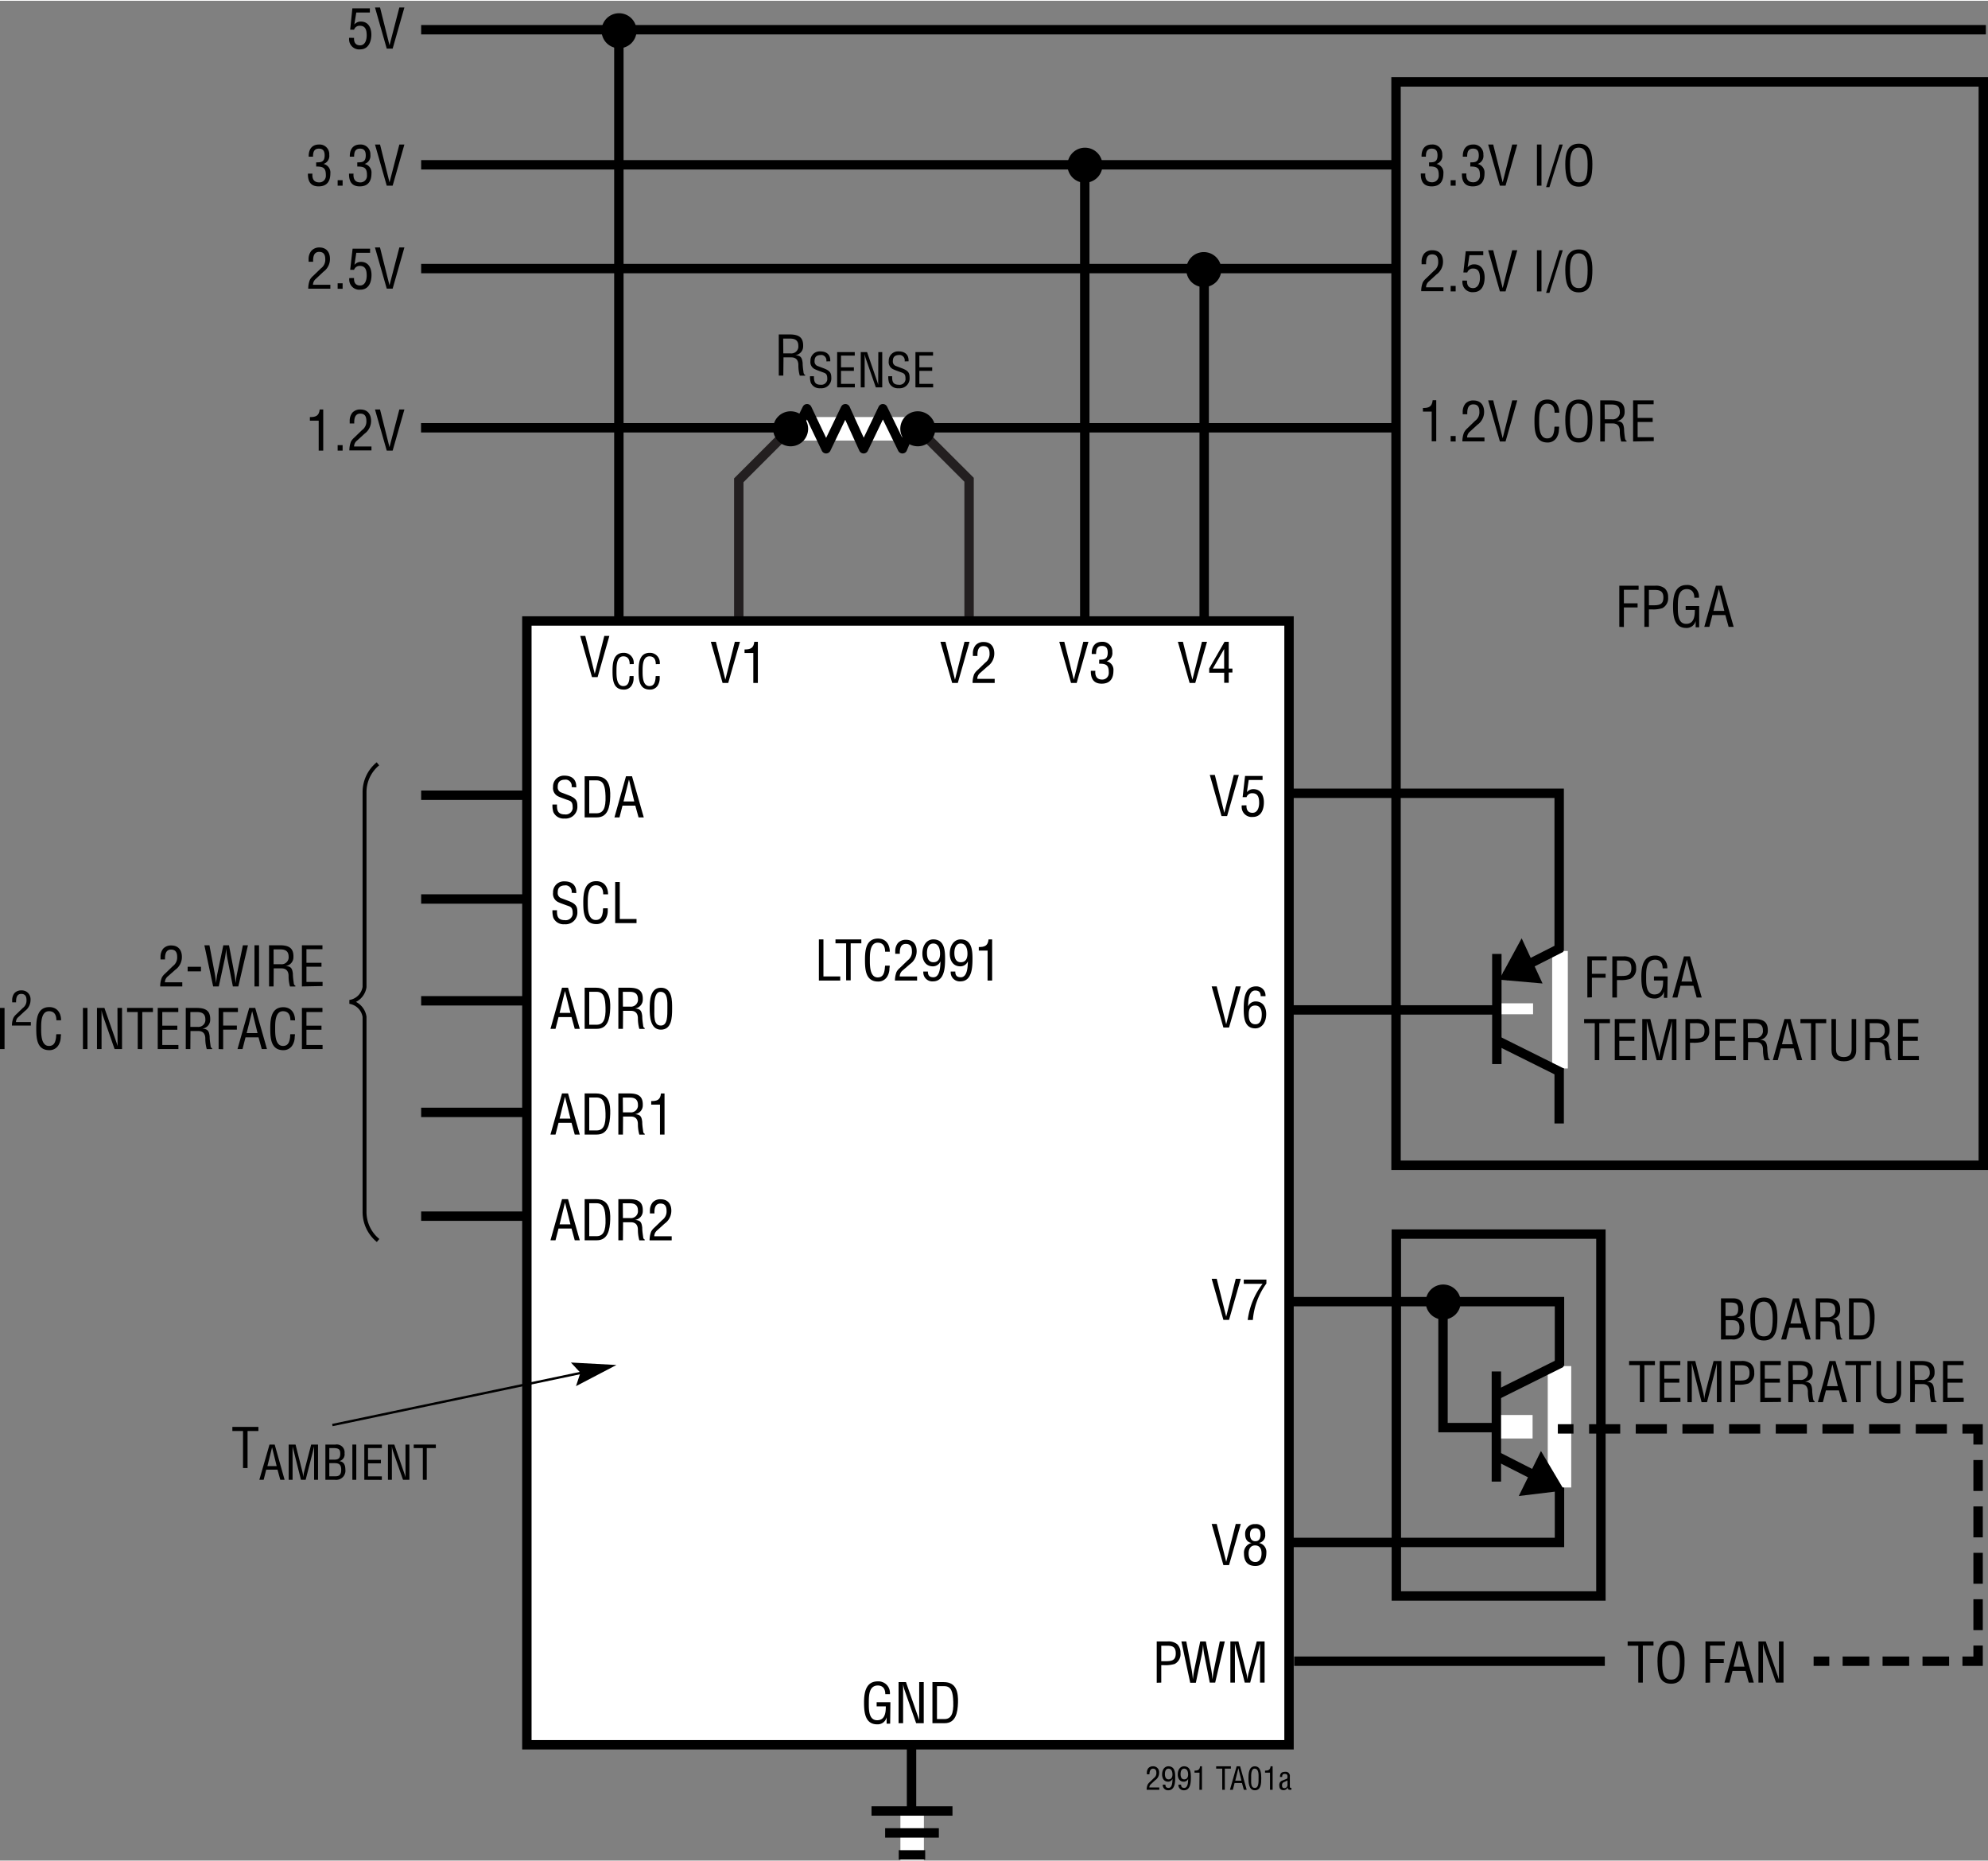 <svg id="b79486a4-0e43-4da3-a6af-fb0af775e80d" data-name="b9c7914b-13b0-4000-a673-4cc5fc533777" xmlns="http://www.w3.org/2000/svg" width="7.05in" height="6.6in" viewBox="0 0 507.77 474.96"><rect x="0" y="0" width="507.77" height="474.96" fill="#808080" stroke="none"/><title>Prec F211</title><polyline points="328.9 202.39 398.24 202.39 398.24 286.72" fill="none" stroke="#000" stroke-width="2.4"/><line x1="107.54" y1="109.05" x2="357.24" y2="109.05" fill="none" stroke="#000" stroke-width="2.4"/><line x1="232.82" y1="444.72" x2="232.82" y2="468.38" fill="none" stroke="#000" stroke-width="2.4"/><line x1="107.57" y1="202.89" x2="135.54" y2="202.89" fill="none" stroke="#000" stroke-width="2.4"/><line x1="107.57" y1="229.39" x2="135.04" y2="229.39" fill="none" stroke="#000" stroke-width="2.4"/><line x1="107.57" y1="255.39" x2="135.54" y2="255.39" fill="none" stroke="#000" stroke-width="2.4"/><line x1="107.57" y1="283.89" x2="135.54" y2="283.89" fill="none" stroke="#000" stroke-width="2.4"/><line x1="107.57" y1="310.39" x2="135.04" y2="310.39" fill="none" stroke="#000" stroke-width="2.4"/><polyline points="329.24 393.72 398.32 393.72 398.32 332.22 329.9 332.22" fill="none" stroke="#000" stroke-width="2.4"/><line x1="232.98" y1="462.39" x2="232.98" y2="474.96" fill="none" stroke="#fff" stroke-width="6"/><line x1="222.6" y1="462.3" x2="243.28" y2="462.3" fill="none" stroke="#000" stroke-width="2.4"/><line x1="226.08" y1="467.9" x2="239.8" y2="467.9" fill="none" stroke="#000" stroke-width="2.4"/><line x1="229.56" y1="473.51" x2="236.31" y2="473.51" fill="none" stroke="#000" stroke-width="2.4"/><line x1="231.77" y1="109.31" x2="204.45" y2="109.31" fill="none" stroke="#fff" stroke-width="6"/><polyline points="203.41 109.73 206.13 104.18 211 114.41 215.92 104.18 220.58 114.41 225.5 104.18 230.5 114.41 232.94 108.61" fill="none" stroke="#000" stroke-linejoin="round" stroke-width="2.4"/><polyline points="233.26 108.08 247.52 122.33 247.52 159.01" fill="none" stroke="#231f20" stroke-width="2.4"/><polyline points="203.08 108.08 188.7 122.46 188.7 159.14" fill="none" stroke="#231f20" stroke-width="2.4"/><path d="M206.41,109.31a4.47,4.47,0,1,1-4.47-4.47h0a4.47,4.47,0,0,1,4.47,4.47Z" transform="translate(0)"/><path d="M201.94,109.31" transform="translate(0)"/><path d="M238.89,109.31a4.47,4.47,0,1,1-4.46-4.47h0a4.47,4.47,0,0,1,4.46,4.47Z" transform="translate(0)"/><path d="M234.43,109.31" transform="translate(0)"/><path d="M368.61,336.79a4.47,4.47,0,1,0-4.46-4.47h0A4.46,4.46,0,0,0,368.61,336.79Z" transform="translate(0)"/><path d="M368.61,332.33" transform="translate(0)"/><line x1="361.08" y1="332.29" x2="376.36" y2="332.29" fill="none"/><line x1="368.61" y1="339.95" x2="368.61" y2="324.67" fill="none"/><rect x="134.57" y="158.39" width="194.67" height="287" fill="#fff" stroke="#000" stroke-linecap="square" stroke-width="2.4"/><path d="M154.35,162.21h1.29l-3,10.51h-1.44l-3-10.51h1.29l2.42,9.67h0Z" transform="translate(0)"/><path d="M160.83,169.42c0-1.07-.37-2-1.62-2-1.73,0-1.75,2.46-1.75,3.65s-.08,3.94,1.75,3.94c1.19,0,1.44-1,1.56-1.95,0-.2,0-.41.06-.61h1c0,.18,0,.37,0,.55a3.4,3.4,0,0,1-.52,1.91,2.27,2.27,0,0,1-2,1c-2.77,0-2.86-2.67-2.86-4.82s.3-4.57,2.85-4.57a2.51,2.51,0,0,1,2.57,2.46,3,3,0,0,1,0,.42Z" transform="translate(0)"/><path d="M167.5,169.42c0-1.07-.37-2-1.62-2-1.73,0-1.75,2.46-1.75,3.65s-.07,3.94,1.75,3.94c1.19,0,1.44-1,1.56-1.95,0-.2,0-.41.06-.61h1c0,.18,0,.37,0,.55a3.49,3.49,0,0,1-.53,1.91,2.25,2.25,0,0,1-2,1c-2.77,0-2.86-2.67-2.86-4.82s.3-4.57,2.85-4.57a2.51,2.51,0,0,1,2.57,2.46,3,3,0,0,1,0,.42Z" transform="translate(0)"/><path d="M42.88,249.14a2,2,0,0,0-.76,1.53h4.44v1.05H40.92a5.86,5.86,0,0,1,.42-2.27,3.47,3.47,0,0,1,.82-1l2-1.93a2.72,2.72,0,0,0,1.09-2.36c0-1.06-.37-1.85-1.56-1.85-1.44,0-1.57,1.42-1.54,2.52H41v-.64a3.3,3.3,0,0,1,.67-2.1,2.69,2.69,0,0,1,2.09-.83c1.79,0,2.7,1.19,2.7,2.93a4,4,0,0,1-1.69,3.28Z" transform="translate(0)"/><path d="M47.93,247.87V246.7h3.4v1.17Z" transform="translate(0)"/><path d="M55.88,251.72H54.44L52.2,241.21h1.29l1.37,7.24a24.12,24.12,0,0,1,.31,2.43h0c.1-.81.18-1.58.33-2.34l1.54-7.33h1.45l1.38,7.24c.13.71.21,1.41.31,2.43h0c.1-.81.18-1.58.34-2.34l1.52-7.33h1.29l-2.46,10.51H59.48l-1.4-7.13a19.79,19.79,0,0,1-.31-2.54h0a24.2,24.2,0,0,1-.34,2.54Z" transform="translate(0)"/><path d="M65,251.72V241.21h1.16v10.51Z" transform="translate(0)"/><path d="M69.88,251.72H68.72V241.21h2.7c2.2,0,3.6.58,3.53,3a2.24,2.24,0,0,1-2,2.28v0c1.36.13,1.69.56,1.86,2,0,.79.11,1.56.22,2.34,0,.2.13.66.41.66v.24H74.07a9.32,9.32,0,0,1-.36-2.68c0-1-.42-1.94-1.8-1.94h-2Zm0-5.67h1.84a1.81,1.81,0,0,0,2-1.55,1.7,1.7,0,0,0,0-.39c0-1.8-1.44-1.85-2.23-1.85H69.88Z" transform="translate(0)"/><path d="M77.11,251.72V241.21h5.25v1H78.27v3.48h3.84v1H78.27v3.88h4.12v1.05Z" transform="translate(0)"/><path d="M0,267.72V257.21H1.16v10.51Z" transform="translate(0)"/><path d="M4.73,259.51a1.66,1.66,0,0,0-.65,1.31h3.8v.9H3.05a5.1,5.1,0,0,1,.36-1.94,3.11,3.11,0,0,1,.7-.9l1.72-1.66a2.31,2.31,0,0,0,.94-2c0-.92-.32-1.59-1.34-1.59-1.23,0-1.34,1.21-1.32,2.16h-1v-.55a2.84,2.84,0,0,1,.57-1.8,2.32,2.32,0,0,1,1.79-.71,2.22,2.22,0,0,1,2.33,2.1,1.88,1.88,0,0,1,0,.41A3.43,3.43,0,0,1,6.35,258Z" transform="translate(0)"/><path d="M14.4,260.36c0-1.24-.43-2.31-1.89-2.31-2,0-2,2.88-2,4.26s-.09,4.61,2,4.61c1.39,0,1.68-1.13,1.82-2.28,0-.24,0-.48.07-.72h1.17c0,.21,0,.44-.06.65a4,4,0,0,1-.62,2.22A2.64,2.64,0,0,1,12.61,268c-3.24,0-3.35-3.12-3.35-5.63S9.61,257,12.6,257c2,0,3,1.49,3,3.36Z" transform="translate(0)"/><path d="M21.18,267.72V257.21h1.16v10.51Z" transform="translate(0)"/><path d="M30,257.21h1.17v10.51H29.27l-2.94-8.41a8.49,8.49,0,0,1-.39-1.58h0c0,.53,0,1.08,0,1.61v8.38H24.77V257.21h1.9l3,8.6c.12.33.22.66.36,1.15h0c0-.38,0-.78,0-1.17Z" transform="translate(0)"/><path d="M32.46,257.21h6.6v1.05H36.34v9.46H35.18v-9.46H32.46Z" transform="translate(0)"/><path d="M40.29,267.72V257.21h5.25v1.05H41.45v3.48h3.84v1.05H41.45v3.88h4.12v1.05Z" transform="translate(0)"/><path d="M48.62,267.72H47.45V257.21h2.71c2.2,0,3.6.58,3.53,3a2.25,2.25,0,0,1-2,2.28v0c1.36.13,1.7.56,1.86,2,0,.79.12,1.56.23,2.34,0,.2.12.66.4.66v.24H52.81a9.69,9.69,0,0,1-.37-2.68c0-1.05-.42-1.94-1.79-1.94h-2Zm0-5.67h1.83a1.8,1.8,0,0,0,2-1.55,1.7,1.7,0,0,0,0-.39c0-1.8-1.44-1.85-2.22-1.85H48.62Z" transform="translate(0)"/><path d="M55.84,267.72V257.21h4.93v1.05H57v3.45h3.5v1.05H57v5Z" transform="translate(0)"/><path d="M63.65,257.21h1.54l3,10.51H66.86l-.83-3H62.71l-.77,3H60.66Zm.76.84h0L63,263.64h2.78Z" transform="translate(0)"/><path d="M74.17,260.36c0-1.24-.44-2.31-1.89-2.31-2,0-2,2.88-2,4.26s-.08,4.61,2,4.61c1.38,0,1.68-1.13,1.82-2.28,0-.24,0-.48.07-.72h1.16c0,.21,0,.44-.06.65a4,4,0,0,1-.61,2.22A2.65,2.65,0,0,1,72.38,268c-3.24,0-3.35-3.12-3.35-5.63s.35-5.34,3.33-5.34c2,0,3,1.49,3,3.36Z" transform="translate(0)"/><path d="M77.11,267.72V257.21h5.25v1.05H78.27v3.48h3.84v1.05H78.27v3.88h4.12v1.05Z" transform="translate(0)"/><path d="M187.69,163.71H189l-3,10.51h-1.44l-3-10.51h1.29l2.42,9.67h0Z" transform="translate(0)"/><path d="M192.41,166.57h-2.24v-.91c1.49,0,2.32-.31,2.49-1.95h.91v10.51h-1.16Z" transform="translate(0)"/><path d="M209.16,250.22V239.71h1.16v9.46h4.29v1.05Z" transform="translate(0)"/><path d="M213.4,239.71H220v1h-2.72v9.46h-1.16v-9.46H213.4Z" transform="translate(0)"/><path d="M226.07,242.86c0-1.24-.43-2.31-1.89-2.31-2,0-2,2.88-2,4.26s-.09,4.61,2,4.61c1.39,0,1.68-1.13,1.82-2.28,0-.24.05-.48.07-.72h1.17c0,.21,0,.44-.06.65a4,4,0,0,1-.62,2.22,2.64,2.64,0,0,1-2.28,1.18c-3.23,0-3.35-3.12-3.35-5.63s.35-5.34,3.34-5.34c2,0,3,1.49,3,3.36Z" transform="translate(0)"/><path d="M230.55,247.64a2,2,0,0,0-.75,1.53h4.44v1.05h-5.65A6.26,6.26,0,0,1,229,248a3.67,3.67,0,0,1,.83-1l2-1.93a2.7,2.7,0,0,0,1.09-2.36c0-1.06-.36-1.85-1.55-1.85-1.44,0-1.57,1.42-1.54,2.52h-1.17v-.64a3.3,3.3,0,0,1,.68-2.1,2.67,2.67,0,0,1,2.08-.83c1.8,0,2.71,1.19,2.71,2.93a4,4,0,0,1-1.7,3.28Z" transform="translate(0)"/><path d="M241.39,244.59c0,2.18-.08,5.84-3.11,5.84a2.3,2.3,0,0,1-2.45-2.17,1.93,1.93,0,0,1,0-.34H237c0,1,.41,1.46,1.4,1.46,1.78,0,1.77-3,1.82-4.08h0a2.08,2.08,0,0,1-1.93,1.29c-1.88,0-2.7-1.51-2.7-3.21,0-2.24,1.19-3.67,2.78-3.67C241.18,239.71,241.39,242.43,241.39,244.59Zm-3-3.83c-1.32,0-1.63,1.35-1.63,2.41s.28,2.37,1.64,2.37,1.71-1.09,1.71-2.19-.32-2.59-1.72-2.59Z" transform="translate(0)"/><path d="M248.39,244.59c0,2.18-.08,5.84-3.11,5.84a2.3,2.3,0,0,1-2.45-2.17,1.93,1.93,0,0,1,0-.34H244c0,1,.41,1.46,1.4,1.46,1.78,0,1.77-3,1.82-4.08h0a2.08,2.08,0,0,1-1.93,1.29c-1.88,0-2.7-1.51-2.7-3.21,0-2.24,1.19-3.67,2.78-3.67C248.18,239.71,248.39,242.43,248.39,244.59Zm-3-3.83c-1.32,0-1.63,1.35-1.63,2.41s.28,2.37,1.64,2.37,1.71-1.09,1.71-2.19-.32-2.59-1.72-2.59Z" transform="translate(0)"/><path d="M252.25,242.57H250v-.91c1.5,0,2.33-.31,2.49-1.95h.92v10.51h-1.17Z" transform="translate(0)"/><path d="M59.35,364.21H66v1.05H63.23v9.46H62.07v-9.46H59.35Z" transform="translate(0)"/><path d="M68.84,368.72h1.32l2.53,9h-1.1l-.71-2.59H68l-.66,2.59h-1.1Zm.65.72h0l-1.19,4.79h2.37Z" transform="translate(0)"/><path d="M79.48,368.72h1.75v9h-1v-7.41c0-.39,0-.76,0-1.14h0c-.11.53-.2.86-.28,1.21l-1.88,7.34H76.87L75,370.27c-.09-.31-.16-.61-.27-1.1h0c0,.38,0,.78,0,1.16v7.39h-1v-9h1.76l1.76,7a7.48,7.48,0,0,1,.19,1.33h0a12.1,12.1,0,0,1,.23-1.34Z" transform="translate(0)"/><path d="M83.11,377.72v-9h2.57A2,2,0,0,1,88,370.43a1.81,1.81,0,0,1,0,.52,1.76,1.76,0,0,1-1.35,2v0c1.19.14,1.55,1,1.56,2.11a2.34,2.34,0,0,1-2,2.65,2,2,0,0,1-.69,0Zm1-5.15H85c1.22.06,1.92-.15,1.91-1.53,0-1.12-.41-1.44-1.92-1.42h-.87Zm1.57,4.25c1.08,0,1.47-.52,1.47-1.69,0-1.78-1.14-1.66-2.16-1.66h-.88v3.35Z" transform="translate(0)"/><path d="M90,377.72v-9h1v9Z" transform="translate(0)"/><path d="M93.05,377.72v-9h4.49v.9H94v3h3.29v.9H94v3.32h3.53v.9Z" transform="translate(0)"/><path d="M103.57,368.72h1v9h-1.63l-2.52-7.2a7.82,7.82,0,0,1-.33-1.35h0c0,.45,0,.92,0,1.38v7.17h-1v-9h1.62l2.56,7.37c.1.27.19.56.31,1h0c0-.32,0-.67,0-1Z" transform="translate(0)"/><path d="M105.67,368.72h5.65v.9H109v8.1h-1v-8.1h-2.33Z" transform="translate(0)"/><path d="M200.07,95.72h-1.16V85.21h2.7c2.2,0,3.6.58,3.53,3a2.25,2.25,0,0,1-2,2.29v0c1.36.13,1.7.56,1.87,2,0,.79.11,1.56.22,2.34,0,.2.13.66.41.66v.24h-1.36a9.3,9.3,0,0,1-.36-2.67c0-1.06-.42-2-1.8-2h-2Zm0-5.67h1.84a1.8,1.8,0,0,0,2-1.55,2.54,2.54,0,0,0,0-.39c0-1.8-1.45-1.84-2.23-1.84h-1.64Z" transform="translate(0)"/><path d="M211.06,92.09A1.39,1.39,0,0,0,210,90.47a1.3,1.3,0,0,0-.34,0c-1.45,0-1.61.91-1.61,1.6a1.2,1.2,0,0,0,.85,1.23l1.43.54c1.7.63,2,1.23,2,2.42a2.51,2.51,0,0,1-2.33,2.7,2.36,2.36,0,0,1-.46,0,2.46,2.46,0,0,1-2.46-1.43,5.05,5.05,0,0,1-.19-1.64h1c0,1.33.21,2.17,1.71,2.17a1.52,1.52,0,0,0,1.7-1.29,1.34,1.34,0,0,0,0-.28c0-1.37-.55-1.38-1.46-1.73-.49-.19-1.28-.45-1.76-.7A2,2,0,0,1,207,92a2.36,2.36,0,0,1,2.26-2.46h.25c1.64,0,2.65.85,2.55,2.54Z" transform="translate(0)"/><path d="M213.82,98.72v-9h4.5v.89h-3.51v3h3.29v.9h-3.29v3.32h3.53v.9Z" transform="translate(0)"/><path d="M224.34,89.73h1v9H223.7l-2.51-7.2a7,7,0,0,1-.34-1.35h0c0,.45,0,.92,0,1.38v7.17h-1v-9h1.62L224,97.09c.11.28.19.56.31,1h0c0-.32,0-.67,0-1Z" transform="translate(0)"/><path d="M231.06,92.09A1.38,1.38,0,0,0,230,90.47a1.27,1.27,0,0,0-.34,0c-1.45,0-1.61.91-1.61,1.6a1.2,1.2,0,0,0,.86,1.23l1.42.54c1.71.63,2,1.23,2,2.42a2.53,2.53,0,0,1-2.34,2.7,2.36,2.36,0,0,1-.46,0,2.45,2.45,0,0,1-2.45-1.43,5.06,5.06,0,0,1-.2-1.64h1c-.05,1.33.2,2.17,1.7,2.17a1.51,1.51,0,0,0,1.7-1.29,1.37,1.37,0,0,0,0-.28c0-1.37-.55-1.38-1.47-1.73-.49-.19-1.28-.45-1.76-.7A2,2,0,0,1,227,92a2.37,2.37,0,0,1,2.26-2.46h.25c1.64,0,2.65.85,2.55,2.54Z" transform="translate(0)"/><path d="M233.82,98.72v-9h4.5v.89h-3.5v3h3.28v.9h-3.28v3.32h3.52v.9Z" transform="translate(0)"/><path d="M80.75,41.28c.93-.06,2.17.14,2.17-1.79,0-1-.31-1.73-1.47-1.73-1.31,0-1.5,1-1.5,2.06h-1.1c-.06-1.76.73-3.11,2.63-3.11A2.46,2.46,0,0,1,84.1,39a1.71,1.71,0,0,1,0,.32,2.16,2.16,0,0,1-1.47,2.35v0a2.23,2.23,0,0,1,1.75,2.42c0,2-.87,3.31-3,3.31S78.61,46,78.65,44.14H79.8c-.1,1.12.22,2.24,1.72,2.24a1.65,1.65,0,0,0,1.71-1.59,1.43,1.43,0,0,0,0-.29c0-1.83-.7-2.18-2.47-2.17Z" transform="translate(0)"/><path d="M86.24,47.22v-1.4h1.27v1.4Z" transform="translate(0)"/><path d="M91.25,41.28c.93-.06,2.17.14,2.17-1.79,0-1-.31-1.73-1.47-1.73-1.31,0-1.5,1-1.5,2.06h-1.1c-.06-1.76.73-3.11,2.63-3.11A2.46,2.46,0,0,1,94.6,39a1.71,1.71,0,0,1,0,.32,2.16,2.16,0,0,1-1.47,2.35v0a2.23,2.23,0,0,1,1.75,2.42c0,2-.87,3.31-3,3.31S89.11,46,89.15,44.14H90.3c-.1,1.12.22,2.24,1.72,2.24a1.65,1.65,0,0,0,1.71-1.59,1.43,1.43,0,0,0,0-.29c0-1.83-.7-2.18-2.47-2.17Z" transform="translate(0)"/><path d="M102,36.71h1.29l-3,10.51H98.78l-3-10.51h1.29l2.42,9.67h0Z" transform="translate(0)"/><path d="M90.43,9.47c-.06,1.12.36,1.91,1.55,1.91s1.68-1.23,1.68-2.54-.27-2.46-1.75-2.46a1.46,1.46,0,0,0-1.47,1h-1L90,1.92h4.47V3H91L90.5,6.06l0,0a2.1,2.1,0,0,1,1.67-.75c1.93,0,2.68,1.62,2.68,3.33s-.69,3.77-2.86,3.77a2.56,2.56,0,0,1-2.81-2.27,2.66,2.66,0,0,1,0-.69Z" transform="translate(0)"/><path d="M102,1.71h1.29l-3,10.51H98.78l-3-10.51h1.29l2.42,9.67h0Z" transform="translate(0)"/><path d="M81.4,107.23H79.15v-.91c1.5,0,2.33-.3,2.5-1.94h.91v10.5H81.4Z" transform="translate(0)"/><path d="M86.24,114.88v-1.4h1.27v1.4Z" transform="translate(0)"/><path d="M91.2,112.31a1.92,1.92,0,0,0-.76,1.52h4.44v1H89.23a6.34,6.34,0,0,1,.42-2.27,3.81,3.81,0,0,1,.83-1l2-1.93a2.69,2.69,0,0,0,1.1-2.35c0-1.07-.37-1.85-1.56-1.85-1.44,0-1.57,1.41-1.54,2.52H89.32v-.65a3.33,3.33,0,0,1,.67-2.1,2.64,2.64,0,0,1,2.09-.82c1.79,0,2.7,1.19,2.7,2.92a4,4,0,0,1-1.69,3.28Z" transform="translate(0)"/><path d="M102,104.38h1.29l-3,10.5H98.78l-3-10.5h1.29L99.48,114h0Z" transform="translate(0)"/><path d="M80.7,71a2,2,0,0,0-.76,1.53h4.44v1H78.73a6.26,6.26,0,0,1,.42-2.27,3.67,3.67,0,0,1,.83-1l2-1.93a2.7,2.7,0,0,0,1.1-2.36c0-1.06-.37-1.84-1.56-1.84-1.44,0-1.57,1.41-1.54,2.52H78.82V66a3.31,3.31,0,0,1,.67-2.1A2.68,2.68,0,0,1,81.58,63c1.79,0,2.7,1.2,2.7,2.93a4,4,0,0,1-1.69,3.28Z" transform="translate(0)"/><path d="M86.24,73.55v-1.4h1.27v1.4Z" transform="translate(0)"/><path d="M90.43,70.8c-.06,1.13.36,1.91,1.55,1.91s1.68-1.23,1.68-2.54-.27-2.46-1.75-2.46a1.48,1.48,0,0,0-1.47,1h-1l.62-5.4h4.47v1.05H91l-.46,3.08,0,0a2.08,2.08,0,0,1,1.67-.76c1.93,0,2.68,1.62,2.68,3.33,0,1.87-.69,3.77-2.86,3.77a2.56,2.56,0,0,1-2.81-2.27,2.66,2.66,0,0,1,0-.69Z" transform="translate(0)"/><path d="M102,63h1.29l-3,10.51H98.78L95.77,63h1.29l2.42,9.67h0Z" transform="translate(0)"/><path d="M227.36,440h-.9v-1.64h0a2.34,2.34,0,0,1-2.41,1.81c-3.12,0-3.36-3.11-3.36-5.58s.44-5.39,3.48-5.39a2.94,2.94,0,0,1,3.13,2.73,3.13,3.13,0,0,1,0,.53h-1.18c0-1.29-.56-2.18-1.89-2.21-2.3,0-2.32,2.59-2.32,4.38,0,1.6-.09,4.39,2,4.49s2.36-1.88,2.34-3.55h-2.34v-1.05h3.51Z" transform="translate(0)"/><path d="M234.78,429.38h1.16v10.5H234l-2.94-8.4a8.49,8.49,0,0,1-.39-1.58h0c0,.53,0,1.08,0,1.61v8.37h-1.16v-10.5h1.89l3,8.6a11.32,11.32,0,0,1,.37,1.15h0c0-.38,0-.79,0-1.18Z" transform="translate(0)"/><path d="M238.16,439.88v-10.5h2.89c3.27,0,3.72,2.66,3.64,5.25s-.59,5.25-3.43,5.25Zm1.16-1.05h1.87c1.71,0,2.41-1.27,2.29-4.41-.08-2.39-.42-4-2.29-4h-1.87Z" transform="translate(0)"/><path d="M146,200.81a1.61,1.61,0,0,0-1.27-1.89,1.35,1.35,0,0,0-.4,0c-1.7,0-1.88,1.06-1.88,1.87a1.38,1.38,0,0,0,1,1.43l1.66.63c2,.75,2.36,1.45,2.36,2.83a3,3,0,0,1-2.73,3.16,2.44,2.44,0,0,1-.54,0,2.85,2.85,0,0,1-2.87-1.66,5.68,5.68,0,0,1-.22-1.92h1.16c-.06,1.55.24,2.53,2,2.53a1.77,1.77,0,0,0,2-1.5,1.82,1.82,0,0,0,0-.33c0-1.6-.64-1.61-1.71-2-.57-.22-1.5-.52-2.06-.81a2.34,2.34,0,0,1-1.24-2.38,2.76,2.76,0,0,1,2.63-2.88h.29c1.92,0,3.1,1,3,3Z" transform="translate(0)"/><path d="M149.33,208.55v-10.5h2.89c3.28,0,3.73,2.66,3.64,5.25s-.59,5.25-3.43,5.25Zm1.17-1.05h1.86c1.71,0,2.41-1.27,2.3-4.41-.09-2.4-.42-4-2.3-4H150.5Z" transform="translate(0)"/><path d="M159.89,198.05h1.54l3,10.5H163.1l-.83-3H159l-.77,3h-1.29Zm.76.84h0l-1.39,5.59H162Z" transform="translate(0)"/><path d="M146,227.81a1.61,1.61,0,0,0-1.27-1.89,1.35,1.35,0,0,0-.4,0c-1.7,0-1.88,1.06-1.88,1.87a1.38,1.38,0,0,0,1,1.43l1.66.63c2,.75,2.36,1.45,2.36,2.83a3,3,0,0,1-2.73,3.16,2.44,2.44,0,0,1-.54,0,2.85,2.85,0,0,1-2.87-1.66,5.68,5.68,0,0,1-.22-1.92h1.16c-.06,1.55.24,2.53,2,2.53a1.77,1.77,0,0,0,2-1.5,1.82,1.82,0,0,0,0-.33c0-1.6-.64-1.61-1.71-2-.57-.22-1.5-.52-2.06-.81a2.34,2.34,0,0,1-1.24-2.38,2.76,2.76,0,0,1,2.63-2.88h.29c1.92,0,3.1,1,3,3Z" transform="translate(0)"/><path d="M154.07,228.2c0-1.25-.43-2.31-1.89-2.31-2,0-2.05,2.87-2.05,4.26s-.08,4.6,2.05,4.6c1.39,0,1.68-1.13,1.82-2.28,0-.24,0-.48.07-.71h1.16c0,.21,0,.43,0,.64a4.08,4.08,0,0,1-.62,2.23,2.64,2.64,0,0,1-2.28,1.17c-3.24,0-3.35-3.12-3.35-5.63,0-2.36.35-5.33,3.33-5.33,2,0,3,1.48,3,3.36Z" transform="translate(0)"/><path d="M157.13,235.55v-10.5h1.17v9.45h4.28v1.05Z" transform="translate(0)"/><path d="M143.55,252.05h1.54l3,10.5h-1.29l-.82-3h-3.32l-.77,3h-1.29Zm.76.84h0l-1.38,5.59h2.77Z" transform="translate(0)"/><path d="M149.33,262.55v-10.5h2.89c3.28,0,3.73,2.66,3.64,5.25s-.59,5.25-3.43,5.25Zm1.17-1.05h1.86c1.71,0,2.41-1.27,2.3-4.41-.09-2.4-.42-4-2.3-4H150.5Z" transform="translate(0)"/><path d="M159.11,262.55h-1.17v-10.5h2.71c2.2,0,3.6.57,3.53,3a2.26,2.26,0,0,1-2,2.29v0c1.36.12,1.7.56,1.86,2,0,.78.12,1.55.23,2.34,0,.19.12.65.4.65v.24H163.3a9.67,9.67,0,0,1-.37-2.67c0-1.05-.42-1.95-1.79-1.95h-2Zm0-5.67h1.83a1.8,1.8,0,0,0,2-1.55,1.63,1.63,0,0,0,0-.38c0-1.81-1.44-1.85-2.22-1.85h-1.64Z" transform="translate(0)"/><path d="M165.94,257.38c0-2,.12-5.33,2.86-5.33,2.94,0,2.87,3.33,2.87,5.33,0,2.38-.13,5.38-2.87,5.38S165.94,259.25,165.94,257.38Zm2.86,4.33c1.73,0,1.66-2.49,1.66-4.51,0-1.48.16-4-1.66-4.1s-1.66,3.14-1.66,4.1c0,2-.28,4.51,1.66,4.51Z" transform="translate(0)"/><path d="M143.55,279.05h1.54l3,10.5h-1.29l-.82-3h-3.32l-.77,3h-1.29Zm.76.84h0l-1.38,5.59h2.77Z" transform="translate(0)"/><path d="M149.33,289.55v-10.5h2.89c3.28,0,3.73,2.66,3.64,5.25s-.59,5.25-3.43,5.25Zm1.17-1.05h1.86c1.71,0,2.41-1.27,2.3-4.41-.09-2.4-.42-4-2.3-4H150.5Z" transform="translate(0)"/><path d="M159.11,289.55h-1.17v-10.5h2.71c2.2,0,3.6.57,3.53,3a2.26,2.26,0,0,1-2,2.29v0c1.36.12,1.7.56,1.86,2,0,.78.12,1.55.23,2.34,0,.19.12.65.4.65v.24H163.3a9.67,9.67,0,0,1-.37-2.67c0-1.05-.42-1.95-1.79-1.95h-2Zm0-5.67h1.83a1.8,1.8,0,0,0,2-1.55,1.63,1.63,0,0,0,0-.38c0-1.81-1.44-1.85-2.22-1.85h-1.64Z" transform="translate(0)"/><path d="M168.57,281.9h-2.24V281c1.5,0,2.33-.3,2.49-1.94h.91v10.5h-1.16Z" transform="translate(0)"/><path d="M143.55,306.05h1.54l3,10.5h-1.29l-.82-3h-3.32l-.77,3h-1.29Zm.76.84h0l-1.38,5.59h2.77Z" transform="translate(0)"/><path d="M149.33,316.55v-10.5h2.89c3.28,0,3.73,2.66,3.64,5.25s-.59,5.25-3.43,5.25Zm1.17-1.05h1.86c1.71,0,2.41-1.27,2.3-4.41-.09-2.4-.42-4-2.3-4H150.5Z" transform="translate(0)"/><path d="M159.11,316.55h-1.17v-10.5h2.71c2.2,0,3.6.57,3.53,3a2.26,2.26,0,0,1-2,2.29v0c1.36.12,1.7.56,1.86,2,0,.78.12,1.55.23,2.34,0,.19.12.65.4.65v.24H163.3a9.67,9.67,0,0,1-.37-2.67c0-1.05-.42-1.95-1.79-1.95h-2Zm0-5.67h1.83a1.8,1.8,0,0,0,2-1.55,1.63,1.63,0,0,0,0-.38c0-1.81-1.44-1.85-2.22-1.85h-1.64Z" transform="translate(0)"/><path d="M167.87,314a2,2,0,0,0-.76,1.52h4.45v1.05h-5.65a6.34,6.34,0,0,1,.42-2.27,3.81,3.81,0,0,1,.83-1l2-1.93a2.68,2.68,0,0,0,1.09-2.35c0-1.07-.36-1.85-1.55-1.85-1.45,0-1.57,1.41-1.54,2.52H166V309a3.34,3.34,0,0,1,.68-2.1,2.63,2.63,0,0,1,2.08-.82c1.8,0,2.71,1.19,2.71,2.92a4,4,0,0,1-1.7,3.28Z" transform="translate(0)"/><path d="M365,41.28c.92-.06,2.17.14,2.17-1.79,0-1-.31-1.73-1.47-1.73-1.32,0-1.5,1-1.5,2.06h-1.11c-.05-1.76.73-3.11,2.63-3.11A2.46,2.46,0,0,1,368.38,39a1.71,1.71,0,0,1,0,.32,2.14,2.14,0,0,1-1.47,2.35v0a2.24,2.24,0,0,1,1.76,2.42c0,2-.87,3.31-3,3.31s-2.82-1.39-2.77-3.29h1.14c-.09,1.12.23,2.24,1.73,2.24a1.66,1.66,0,0,0,1.71-1.59,1.46,1.46,0,0,0,0-.29c0-1.83-.7-2.18-2.46-2.17Z" transform="translate(0)"/><path d="M370.52,47.22v-1.4h1.28v1.4Z" transform="translate(0)"/><path d="M375.54,41.28c.92-.06,2.17.14,2.17-1.79,0-1-.31-1.73-1.47-1.73-1.32,0-1.5,1-1.5,2.06h-1.11c-.05-1.76.73-3.11,2.63-3.11A2.46,2.46,0,0,1,378.88,39a1.71,1.71,0,0,1,0,.32,2.14,2.14,0,0,1-1.47,2.35v0a2.24,2.24,0,0,1,1.76,2.42c0,2-.87,3.31-3,3.31s-2.82-1.39-2.77-3.29h1.14c-.09,1.12.23,2.24,1.73,2.24A1.66,1.66,0,0,0,378,44.79a1.46,1.46,0,0,0,0-.29c0-1.83-.7-2.18-2.46-2.17Z" transform="translate(0)"/><path d="M386.25,36.71h1.29l-3,10.51h-1.44l-3-10.51h1.29l2.42,9.67h0Z" transform="translate(0)"/><path d="M392.56,47.22V36.71h1.16V47.22Z" transform="translate(0)"/><path d="M394.9,47.6l3.4-10.89h.86L395.75,47.6Z" transform="translate(0)"/><path d="M403.29,36.5c3.06,0,3.44,2.83,3.43,5.24,0,2.92-.39,5.73-3.46,5.73s-3.43-2.81-3.46-5.73C399.8,39.33,400.16,36.5,403.29,36.5Zm-.06,1c-1.79,0-2.24,1.88-2.23,4.22,0,3,.33,4.65,2.26,4.65s2.24-1.61,2.25-4.65c0-2.34-.43-4.22-2.28-4.22Z" transform="translate(0)"/><path d="M365,71.64a2,2,0,0,0-.76,1.53h4.44v1H363a6.06,6.06,0,0,1,.42-2.27,3.67,3.67,0,0,1,.83-1l2-1.93a2.7,2.7,0,0,0,1.09-2.36c0-1.06-.36-1.85-1.55-1.85-1.45,0-1.57,1.42-1.54,2.53H363.1v-.65a3.3,3.3,0,0,1,.68-2.1,2.67,2.67,0,0,1,2.08-.83c1.8,0,2.71,1.19,2.71,2.93a4,4,0,0,1-1.7,3.28Z" transform="translate(0)"/><path d="M370.52,74.22v-1.4h1.28v1.4Z" transform="translate(0)"/><path d="M374.71,71.47c-.06,1.12.36,1.91,1.55,1.91S378,72.15,378,70.84s-.27-2.46-1.75-2.46a1.48,1.48,0,0,0-1.48,1h-1l.61-5.41h4.47v1h-3.53l-.46,3.09,0,0a2.09,2.09,0,0,1,1.67-.75c1.93,0,2.67,1.62,2.67,3.33,0,1.86-.69,3.77-2.86,3.77a2.54,2.54,0,0,1-2.8-2.27,2.28,2.28,0,0,1,0-.69Z" transform="translate(0)"/><path d="M386.25,63.71h1.29l-3,10.51h-1.44l-3-10.51h1.29l2.42,9.67h0Z" transform="translate(0)"/><path d="M392.56,74.22V63.71h1.16V74.22Z" transform="translate(0)"/><path d="M394.9,74.6l3.4-10.89h.86L395.75,74.6Z" transform="translate(0)"/><path d="M403.29,63.5c3.06,0,3.44,2.83,3.43,5.24,0,2.92-.39,5.73-3.46,5.73s-3.43-2.81-3.46-5.73C399.8,66.33,400.16,63.5,403.29,63.5Zm-.06,1c-1.79,0-2.24,1.88-2.23,4.22,0,3,.33,4.65,2.26,4.65s2.24-1.61,2.25-4.65c0-2.34-.43-4.22-2.28-4.22Z" transform="translate(0)"/><path d="M365.68,104.91h-2.24V104c1.5,0,2.32-.31,2.49-2h.91v10.5h-1.16Z" transform="translate(0)"/><path d="M370.52,112.55v-1.4h1.28v1.4Z" transform="translate(0)"/><path d="M375.48,110a2,2,0,0,0-.76,1.52h4.44v1h-5.64a6,6,0,0,1,.42-2.26,3.71,3.71,0,0,1,.83-1.06l2-1.93a2.67,2.67,0,0,0,1.09-2.35c0-1.07-.36-1.85-1.55-1.85-1.45,0-1.57,1.41-1.54,2.52H373.6V105a3.3,3.3,0,0,1,.68-2.1,2.64,2.64,0,0,1,2.08-.83c1.8,0,2.71,1.19,2.71,2.93a4,4,0,0,1-1.7,3.27Z" transform="translate(0)"/><path d="M386.25,102.05h1.29l-3,10.5h-1.44l-3-10.5h1.29l2.42,9.66h0Z" transform="translate(0)"/><path d="M397.07,105.2c0-1.25-.43-2.31-1.89-2.31-2,0-2.05,2.87-2.05,4.26s-.08,4.61,2.05,4.61c1.39,0,1.68-1.14,1.82-2.29,0-.24,0-.47.07-.71h1.16c0,.21,0,.43-.05.64a4.08,4.08,0,0,1-.62,2.23,2.67,2.67,0,0,1-2.28,1.18c-3.24,0-3.35-3.13-3.35-5.63s.35-5.34,3.33-5.34c2,0,3,1.48,3,3.36Z" transform="translate(0)"/><path d="M403.29,101.84c3.06,0,3.44,2.83,3.43,5.24,0,2.91-.39,5.73-3.46,5.73s-3.43-2.82-3.46-5.73C399.8,104.67,400.16,101.84,403.29,101.84Zm-.06,1c-1.79,0-2.24,1.88-2.23,4.22,0,3,.33,4.65,2.26,4.65s2.24-1.61,2.25-4.65C405.53,104.77,405.08,102.89,403.23,102.89Z" transform="translate(0)"/><path d="M409.89,112.55h-1.16v-10.5h2.7c2.2,0,3.6.57,3.53,3a2.24,2.24,0,0,1-2,2.28v0c1.35.12,1.69.56,1.86,2,0,.78.11,1.55.22,2.34.05.19.13.66.41.66v.23h-1.36a9.3,9.3,0,0,1-.36-2.67c0-1-.42-1.95-1.8-1.95h-2Zm0-5.67h1.84a1.8,1.8,0,0,0,2-1.55,1.6,1.6,0,0,0,0-.38c0-1.81-1.44-1.85-2.23-1.85h-1.64Z" transform="translate(0)"/><path d="M417.12,112.55v-10.5h5.25v1h-4.09v3.47h3.84v1.05h-3.84v3.88h4.12v1Z" transform="translate(0)"/><path d="M413.6,159.89V149.38h4.93v1.05h-3.76v3.45h3.5v1.05h-3.5v5Z" transform="translate(0)"/><path d="M420,159.89V149.38h2.76a3.59,3.59,0,0,1,2.45.69,2.91,2.91,0,0,1,.85,2.24,2.83,2.83,0,0,1-1.48,2.81,7.81,7.81,0,0,1-2.72.31h-.7v4.46Zm1.16-5.51h1.13c1.6,0,2.58-.24,2.57-2s-1.08-1.94-2.5-1.91h-1.2Z" transform="translate(0)"/><path d="M434,160h-.9v-1.64h0a2.34,2.34,0,0,1-2.41,1.81c-3.12,0-3.36-3.11-3.36-5.58s.44-5.39,3.48-5.39a2.93,2.93,0,0,1,3.13,2.73,3.11,3.11,0,0,1,0,.53h-1.18c0-1.28-.56-2.18-1.89-2.21-2.29,0-2.32,2.59-2.32,4.39,0,1.59-.09,4.38,2,4.48s2.35-1.88,2.34-3.55h-2.34v-1H434Z" transform="translate(0)"/><path d="M438.27,149.38h1.54l3,10.51h-1.29l-.83-3h-3.32l-.77,3h-1.29Zm.76.84h0l-1.39,5.59h2.78Z" transform="translate(0)"/><path d="M405.44,254.55v-10.5h4.93v1H406.6v3.45h3.5v1h-3.5v5Z" transform="translate(0)"/><path d="M411.82,254.55v-10.5h2.76a3.58,3.58,0,0,1,2.45.69,3,3,0,0,1,.86,2.24,2.82,2.82,0,0,1-1.49,2.81,8.05,8.05,0,0,1-2.72.31H413v4.45Zm1.16-5.5h1.14c1.6,0,2.58-.24,2.56-2.05s-1.08-1.93-2.49-1.9H413Z" transform="translate(0)"/><path d="M425.85,254.64H425V253h0a2.34,2.34,0,0,1-2.41,1.81c-3.12,0-3.36-3.11-3.36-5.58s.43-5.39,3.47-5.39a3,3,0,0,1,3.14,2.73,2.35,2.35,0,0,1,0,.53h-1.17c0-1.29-.56-2.18-1.89-2.21-2.3,0-2.33,2.59-2.33,4.38,0,1.6-.08,4.39,2,4.49s2.36-1.88,2.34-3.55h-2.34v-1.05h3.5Z" transform="translate(0)"/><path d="M430.11,244.05h1.54l3,10.5h-1.29l-.82-3h-3.32l-.77,3h-1.29Zm.75.84h0l-1.38,5.59h2.77Z" transform="translate(0)"/><path d="M404.61,260.05h6.6v1.05h-2.72v9.45h-1.16V261.1h-2.72Z" transform="translate(0)"/><path d="M412.44,270.55v-10.5h5.25v1.05H413.6v3.47h3.84v1.05H413.6v3.88h4.12v1.05Z" transform="translate(0)"/><path d="M426.19,260.05h2v10.5h-1.16V261.9c0-.45,0-.88,0-1.33h0c-.12.61-.22,1-.32,1.41l-2.2,8.57h-1.38l-2.2-8.69c-.1-.37-.19-.72-.31-1.29h0c0,.45,0,.91,0,1.36v8.62h-1.16v-10.5h2.06l2.05,8.19a9,9,0,0,1,.23,1.56h0c.06-.53.15-1.05.26-1.57Z" transform="translate(0)"/><path d="M430.5,270.55v-10.5h2.76a3.59,3.59,0,0,1,2.45.69,2.91,2.91,0,0,1,.85,2.24,2.83,2.83,0,0,1-1.48,2.81,8.05,8.05,0,0,1-2.72.31h-.7v4.45Zm1.16-5.5h1.13c1.6,0,2.58-.24,2.57-2.05s-1.08-1.93-2.49-1.9h-1.21Z" transform="translate(0)"/><path d="M438.11,270.55v-10.5h5.26v1.05h-4.09v3.47h3.83v1.05h-3.83v3.88h4.11v1.05Z" transform="translate(0)"/><path d="M446.44,270.55h-1.16v-10.5H448c2.19,0,3.59.57,3.53,3a2.25,2.25,0,0,1-2,2.28v0c1.36.12,1.69.56,1.86,2,0,.78.11,1.55.22,2.34.05.19.13.66.41.66v.23h-1.36a9.66,9.66,0,0,1-.36-2.67c0-1.05-.42-1.95-1.79-1.95h-2Zm0-5.67h1.84a1.8,1.8,0,0,0,2-1.55,1.6,1.6,0,0,0,0-.38c0-1.81-1.44-1.85-2.23-1.85h-1.64Z" transform="translate(0)"/><path d="M455.78,260.05h1.54l3,10.5H459l-.83-3h-3.32l-.77,3h-1.28Zm.76.84h0l-1.39,5.59h2.78Z" transform="translate(0)"/><path d="M459.86,260.05h6.59v1.05h-2.71v9.45h-1.17V261.1h-2.71Z" transform="translate(0)"/><path d="M467.78,260.05h1.16v7.55c0,.83.13,2.16,2,2.16s2-1.33,2-2.16v-7.55h1.16v8c0,1.88-1.24,2.79-3.15,2.79s-3.15-.91-3.15-2.79Z" transform="translate(0)"/><path d="M477.57,270.55H476.4v-10.5h2.71c2.2,0,3.6.57,3.53,3a2.25,2.25,0,0,1-2,2.28v0c1.36.12,1.7.56,1.86,2,0,.78.11,1.55.23,2.34,0,.19.12.66.4.66v.23h-1.36a10,10,0,0,1-.36-2.67c0-1.05-.42-1.95-1.79-1.95h-2Zm0-5.67h1.83a1.8,1.8,0,0,0,2-1.55,1.6,1.6,0,0,0,0-.38c0-1.81-1.44-1.85-2.22-1.85h-1.64Z" transform="translate(0)"/><path d="M484.79,270.55v-10.5H490v1.05H486v3.47h3.84v1.05H486v3.88h4.12v1.05Z" transform="translate(0)"/><path d="M439.57,341.89V331.38h3c1.9-.05,2.62,1,2.67,2.61a2,2,0,0,1-1.57,2.31v0c1.39.16,1.81,1.17,1.83,2.46a2.76,2.76,0,0,1-3.16,3.1Zm1.16-6h1c1.41.07,2.24-.18,2.23-1.8,0-1.3-.48-1.68-2.24-1.65h-1Zm1.84,5c1.26,0,1.72-.61,1.72-2,0-2.07-1.33-1.93-2.52-1.93h-1v3.91Z" transform="translate(0)"/><path d="M450.55,331.17c3.07,0,3.44,2.83,3.43,5.24,0,2.91-.39,5.73-3.46,5.73s-3.43-2.82-3.46-5.73C447.06,334,447.42,331.17,450.55,331.17Zm-.06,1.05c-1.79,0-2.24,1.88-2.22,4.22,0,3,.32,4.65,2.25,4.65s2.24-1.61,2.26-4.65c0-2.34-.44-4.22-2.29-4.22Z" transform="translate(0)"/><path d="M457.94,331.38h1.54l3,10.51h-1.29l-.83-3H457l-.77,3h-1.29Zm.76.84h0l-1.39,5.59h2.77Z" transform="translate(0)"/><path d="M464.94,341.89h-1.16V331.38h2.7c2.2,0,3.6.58,3.53,3a2.25,2.25,0,0,1-2,2.28v0c1.36.13,1.7.56,1.87,2,0,.79.11,1.56.22,2.34,0,.2.13.66.41.66v.24h-1.36a9.69,9.69,0,0,1-.37-2.68c0-1-.42-1.95-1.79-1.95h-2Zm0-5.68h1.83a1.8,1.8,0,0,0,2-1.54,2.54,2.54,0,0,0,0-.39c0-1.81-1.45-1.85-2.23-1.85h-1.64Z" transform="translate(0)"/><path d="M472.27,341.89V331.38h2.89c3.28,0,3.73,2.66,3.64,5.25s-.59,5.26-3.43,5.26Zm1.17-1.05h1.86c1.71,0,2.41-1.28,2.3-4.42-.09-2.39-.42-4-2.3-4h-1.86Z" transform="translate(0)"/><path d="M416.1,347.38h6.6v1.05H420v9.46h-1.16v-9.46H416.1Z" transform="translate(0)"/><path d="M423.93,357.89V347.38h5.25v1.05h-4.09v3.48h3.84v1h-3.84v3.88h4.12v1.05Z" transform="translate(0)"/><path d="M437.68,347.38h2v10.51h-1.16v-8.66c0-.45,0-.88,0-1.33h0c-.12.62-.22,1-.32,1.41l-2.2,8.58h-1.39l-2.2-8.7c-.09-.37-.18-.72-.3-1.29h0c0,.45,0,.91,0,1.36v8.63H431V347.38H433l2.06,8.2a9.06,9.06,0,0,1,.23,1.55h0a13.92,13.92,0,0,1,.27-1.57Z" transform="translate(0)"/><path d="M442,357.89V347.38h2.76a3.59,3.59,0,0,1,2.45.69,2.91,2.91,0,0,1,.85,2.24,2.83,2.83,0,0,1-1.48,2.81,7.83,7.83,0,0,1-2.72.31h-.7v4.46Zm1.16-5.51h1.13c1.6,0,2.58-.24,2.57-2s-1.08-1.94-2.5-1.91h-1.2Z" transform="translate(0)"/><path d="M449.6,357.89V347.38h5.25v1.05h-4.09v3.48h3.84v1h-3.84v3.88h4.12v1.05Z" transform="translate(0)"/><path d="M457.93,357.89h-1.16V347.38h2.7c2.2,0,3.6.58,3.53,3a2.24,2.24,0,0,1-2,2.28v0c1.35.13,1.69.56,1.86,2,0,.79.11,1.56.22,2.34.05.2.13.66.41.66v.24h-1.36a9.32,9.32,0,0,1-.36-2.68c0-1-.42-1.95-1.8-1.95h-2Zm0-5.68h1.84a1.8,1.8,0,0,0,2-1.54,1.7,1.7,0,0,0,0-.39c0-1.81-1.44-1.85-2.23-1.85h-1.64Z" transform="translate(0)"/><path d="M467.27,347.38h1.54l3,10.51h-1.29l-.83-3h-3.32l-.77,3h-1.29Zm.76.84h0l-1.39,5.59h2.78Z" transform="translate(0)"/><path d="M471.34,347.38h6.6v1.05h-2.72v9.46h-1.16v-9.46h-2.72Z" transform="translate(0)"/><path d="M479.27,347.38h1.16v7.55c0,.83.13,2.16,2,2.16s2-1.33,2-2.16v-7.55h1.16v8c0,1.88-1.24,2.79-3.15,2.79s-3.15-.91-3.15-2.79Z" transform="translate(0)"/><path d="M489.05,357.89h-1.16V347.38h2.71c2.19,0,3.6.58,3.53,3a2.25,2.25,0,0,1-2,2.28v0c1.36.13,1.69.56,1.86,2a22.88,22.88,0,0,0,.23,2.34c0,.2.12.66.4.66v.24h-1.36a9.68,9.68,0,0,1-.36-2.68c0-1-.42-1.95-1.79-1.95h-2Zm0-5.68h1.84a1.79,1.79,0,0,0,2-1.54,1.7,1.7,0,0,0,0-.39c0-1.81-1.44-1.85-2.23-1.85h-1.64Z" transform="translate(0)"/><path d="M496.28,357.89V347.38h5.25v1.05h-4.09v3.48h3.84v1h-3.84v3.88h4.12v1.05Z" transform="translate(0)"/><path d="M276.69,163.71H278l-3,10.51h-1.44l-3-10.51h1.28l2.43,9.67h0Z" transform="translate(0)"/><path d="M280.76,168.28c.92-.06,2.17.14,2.17-1.79,0-1-.31-1.73-1.47-1.73-1.32,0-1.5,1-1.5,2.06h-1.11c-.05-1.76.73-3.11,2.64-3.11a2.47,2.47,0,0,1,2.62,2.29v.32a2.16,2.16,0,0,1-1.47,2.35v0a2.24,2.24,0,0,1,1.75,2.42c0,2-.87,3.31-3,3.31s-2.81-1.39-2.77-3.29h1.15c-.1,1.12.22,2.24,1.72,2.24a1.65,1.65,0,0,0,1.71-1.59,1.46,1.46,0,0,0,0-.29c0-1.83-.7-2.18-2.46-2.17Z" transform="translate(0)"/><path d="M307,163.71h1.29l-3,10.51h-1.44l-3-10.51h1.29l2.42,9.67h0Z" transform="translate(0)"/><path d="M312.77,163.71h1.07v6.84h.94v1h-.94v2.62h-1.16V171.6h-3.83v-1.08Zm-3,6.84h2.9v-5h0Z" transform="translate(0)"/><path d="M315.13,197.71h1.29l-3,10.51H312l-3-10.51h1.29l2.42,9.67h0Z" transform="translate(0)"/><path d="M318.37,205.47c-.05,1.12.37,1.91,1.56,1.91s1.68-1.23,1.68-2.54-.27-2.46-1.75-2.46a1.46,1.46,0,0,0-1.47,1h-1l.62-5.41h4.47V199h-3.53l-.47,3.09,0,0a2.1,2.1,0,0,1,1.67-.75c1.93,0,2.67,1.62,2.67,3.33,0,1.86-.68,3.77-2.85,3.77a2.56,2.56,0,0,1-2.81-2.27,2.66,2.66,0,0,1,0-.69Z" transform="translate(0)"/><path d="M315.63,251.71h1.29l-3,10.51h-1.44l-3-10.51h1.29l2.42,9.67h0Z" transform="translate(0)"/><path d="M317.67,257.55c0-2.18.08-5.84,3.11-5.84a2.31,2.31,0,0,1,2.45,2.17,1.93,1.93,0,0,1,0,.34H322c0-.95-.41-1.46-1.4-1.46-1.78,0-1.77,3-1.82,4.08h0a2.08,2.08,0,0,1,1.93-1.29c1.88,0,2.7,1.51,2.7,3.21,0,2.24-1.19,3.67-2.78,3.67C317.88,262.43,317.67,259.71,317.67,257.55Zm2.91-.95c-1.37,0-1.62,1.15-1.62,2.12-.07,2,.66,2.66,1.71,2.66,1.37,0,1.61-1.49,1.61-2.55S321.93,256.6,320.58,256.6Z" transform="translate(0)"/><path d="M315.63,326.38h1.29l-3,10.5h-1.44l-3-10.5h1.29l2.42,9.66h0Z" transform="translate(0)"/><path d="M317.68,326.59h5.78v1a18.24,18.24,0,0,0-3.46,9.32h-1.31a19,19,0,0,1,3.8-9.24h-4.81Z" transform="translate(0)"/><path d="M315.63,389h1.29l-3,10.51h-1.44l-3-10.51h1.29l2.42,9.67h0Z" transform="translate(0)"/><path d="M319.7,393.86c-1.25-.21-1.67-1.12-1.67-2.31a2.42,2.42,0,0,1,2.28-2.52h.39a2.3,2.3,0,0,1,2.45,2.12,2.36,2.36,0,0,1,0,.46,2,2,0,0,1-1.58,2.24v0a2.33,2.33,0,0,1,1.88,2.5c0,1.8-.77,3.37-2.8,3.37s-2.92-1.19-2.92-3.22a2.52,2.52,0,0,1,2-2.65Zm.95,4.85c1,0,1.57-.8,1.57-2.23,0-1.08-.43-2-1.65-2s-1.65,1-1.65,2.05S319.28,398.71,320.65,398.71Zm0-5.31c1,0,1.31-.77,1.31-1.68s-.28-1.62-1.32-1.62-1.37.64-1.37,1.58S319.64,393.4,320.62,393.4Z" transform="translate(0)"/><path d="M295.45,429.55V419h2.76a3.63,3.63,0,0,1,2.45.69,3,3,0,0,1,.86,2.24,2.83,2.83,0,0,1-1.49,2.82,8.05,8.05,0,0,1-2.72.31h-.7v4.45Zm1.16-5.5h1.14c1.6,0,2.58-.24,2.56-2.05s-1.08-1.93-2.49-1.9h-1.21Z" transform="translate(0)"/><path d="M305.44,429.55H304L301.75,419H303l1.37,7.25a23.51,23.51,0,0,1,.31,2.42h0c.1-.81.18-1.58.34-2.34l1.54-7.33h1.44l1.39,7.25c.12.7.21,1.4.3,2.42h0c.1-.81.18-1.58.34-2.34l1.53-7.33h1.28l-2.46,10.51H309l-1.41-7.13a19.62,19.62,0,0,1-.3-2.53h0a24,24,0,0,1-.34,2.53Z" transform="translate(0)"/><path d="M321,419H323v10.51h-1.16v-8.66c0-.44,0-.88,0-1.33h0c-.13.62-.23,1-.32,1.42l-2.2,8.57h-1.39l-2.2-8.7c-.1-.36-.18-.71-.31-1.29h0c0,.45,0,.91,0,1.36v8.63h-1.16V419h2.06l2.06,8.2a9,9,0,0,1,.22,1.55h0a13.75,13.75,0,0,1,.27-1.56Z" transform="translate(0)"/><path d="M415.73,419h6.6v1.06h-2.72v9.45h-1.16V420.1h-2.72Z" transform="translate(0)"/><path d="M426.84,418.83c3.06,0,3.44,2.83,3.43,5.24,0,2.92-.39,5.73-3.46,5.73s-3.43-2.81-3.46-5.73C423.35,421.66,423.71,418.83,426.84,418.83Zm-.06,1.06c-1.79,0-2.24,1.87-2.23,4.21,0,3,.33,4.65,2.26,4.65s2.24-1.61,2.25-4.65C429.08,421.76,428.63,419.89,426.78,419.89Z" transform="translate(0)"/><path d="M435.61,429.55V419h4.93v1.06h-3.76v3.44h3.5v1h-3.5v5Z" transform="translate(0)"/><path d="M443.43,419H445l2.95,10.51h-1.29l-.82-3h-3.32l-.77,3h-1.29Zm.75.85h0l-1.38,5.58h2.77Z" transform="translate(0)"/><path d="M454.38,419h1.16v10.51h-1.91l-2.94-8.4a8.79,8.79,0,0,1-.39-1.59h0c0,.54,0,1.08,0,1.61v8.38h-1.16V419H451l3,8.61a11,11,0,0,1,.37,1.14h0c0-.37,0-.78,0-1.17Z" transform="translate(0)"/><path d="M246.35,163.71h1.29l-3,10.51h-1.44l-3-10.51h1.29l2.43,9.67h0Z" transform="translate(0)"/><path d="M250.37,171.64a2,2,0,0,0-.76,1.53h4.45v1.05h-5.65a6.26,6.26,0,0,1,.42-2.27,3.67,3.67,0,0,1,.83-1l2-1.93a2.7,2.7,0,0,0,1.09-2.36c0-1.06-.36-1.85-1.55-1.85-1.45,0-1.57,1.42-1.54,2.52h-1.17v-.64a3.3,3.3,0,0,1,.68-2.1,2.67,2.67,0,0,1,2.08-.83c1.8,0,2.71,1.19,2.71,2.93a4,4,0,0,1-1.7,3.28Z" transform="translate(0)"/><path d="M294,455.42a1.14,1.14,0,0,0-.44.87h2.54v.6h-3.22a3.37,3.37,0,0,1,.24-1.3,2.12,2.12,0,0,1,.47-.6l1.14-1.1a1.55,1.55,0,0,0,.63-1.35c0-.6-.21-1.05-.89-1.05s-.9.81-.88,1.44h-.66v-.37a1.87,1.87,0,0,1,.38-1.2,1.52,1.52,0,0,1,1.19-.47,1.49,1.49,0,0,1,1.56,1.4,1.23,1.23,0,0,1,0,.27,2.23,2.23,0,0,1-1,1.87Z" transform="translate(0)"/><path d="M300.17,453.67c0,1.25-.05,3.34-1.78,3.34a1.33,1.33,0,0,1-1.4-1.24v-.19h.68c0,.54.24.83.8.83,1,0,1-1.69,1-2.33h0a1.2,1.2,0,0,1-1.11.74c-1.07,0-1.54-.87-1.54-1.84,0-1.28.68-2.09,1.59-2.09C300.05,450.89,300.17,452.44,300.17,453.67Zm-1.71-2.18c-.75,0-.92.77-.92,1.38s.16,1.35.93,1.35,1-.63,1-1.25S299.26,451.49,298.46,451.49Z" transform="translate(0)"/><path d="M304.17,453.67c0,1.25-.05,3.34-1.78,3.34a1.33,1.33,0,0,1-1.4-1.24v-.19h.68c0,.54.24.83.8.83,1,0,1-1.69,1-2.33h0a1.2,1.2,0,0,1-1.11.74c-1.07,0-1.54-.87-1.54-1.84,0-1.28.68-2.09,1.59-2.09C304.05,450.89,304.17,452.44,304.17,453.67Zm-1.71-2.18c-.75,0-.92.77-.92,1.38s.16,1.35.93,1.35,1-.63,1-1.25S303.26,451.49,302.46,451.49Z" transform="translate(0)"/><path d="M306.38,452.52H305.1V452c.85,0,1.32-.18,1.42-1.11H307v6h-.66Z" transform="translate(0)"/><path d="M310.63,450.89h3.76v.6h-1.55v5.4h-.66v-5.4h-1.55Z" transform="translate(0)"/><path d="M315.86,450.89h.88l1.69,6h-.73l-.48-1.73h-1.89l-.44,1.73h-.74Zm.44.48h0l-.79,3.19h1.58Z" transform="translate(0)"/><path d="M318.88,453.94c0-1.12.07-3.05,1.63-3.05s1.64,1.9,1.64,3.05c0,1.36-.07,3.07-1.64,3.07S318.88,455,318.88,453.94Zm1.63,2.47c1,0,.95-1.43.95-2.58,0-.85.09-2.27-.95-2.34s-.94,1.79-.94,2.34C319.57,455,319.41,456.41,320.51,456.41Z" transform="translate(0)"/><path d="M324.38,452.52h-1.27V452c.85,0,1.32-.18,1.42-1.11h.52v6h-.67Z" transform="translate(0)"/><path d="M329.85,456.89a.4.4,0,0,0-.15,0c-.53,0-.73,0-.8-.63h0a1.13,1.13,0,0,1-1,.72c-.89,0-1.15-.5-1.15-1.31a1.15,1.15,0,0,1,.64-1.08c.36-.16,1.26-.49,1.34-.56s.12-.28.12-.51c0-.5-.2-.69-.71-.69s-.65.26-.65.78h-.56c0-.92.42-1.32,1.32-1.32a1.06,1.06,0,0,1,1.2.9.81.81,0,0,1,0,.31v2.55c0,.11,0,.27.12.33a.62.62,0,0,0,.27,0Zm-1-2.4c-.31.18-.67.32-1,.48a.77.77,0,0,0-.39.77c0,.44.11.73.62.73a.81.81,0,0,0,.77-.85v-1.13Z" transform="translate(0)"/><polyline points="383.74 364.39 368.57 364.39 368.57 332.39" fill="none" stroke="#000" stroke-width="2.4"/><line x1="382.2" y1="364.17" x2="391.45" y2="364.17" fill="none" stroke="#fff" stroke-width="6"/><line x1="382.2" y1="378.18" x2="382.2" y2="350.05" fill="none" stroke="#000" stroke-width="2.4"/><line x1="398.32" y1="379.68" x2="398.32" y2="348.68" fill="none" stroke="#fff" stroke-width="6"/><line x1="398.82" y1="347.82" x2="382.29" y2="356.05" fill="none" stroke="#000" stroke-width="2.4"/><polygon points="393.7 373.25 397.31 379.34 390.28 380.19 393.7 373.25" stroke="#000" stroke-width="2.75"/><line x1="382.29" y1="371.68" x2="396.04" y2="378.68" fill="none" stroke="#000" stroke-width="2.4"/><rect x="356.65" y="314.97" width="52.25" height="92.42" fill="none" stroke="#000" stroke-width="2.4"/><line x1="149.73" y1="350.13" x2="84.89" y2="363.74" fill="none" stroke="#000" stroke-width="0.6"/><polygon points="148.25 350.38 147.12 353.8 157.45 348.4 157.45 348.4 145.82 347.77 148.25 350.38 148.25 350.38"/><line x1="382.32" y1="257.43" x2="391.57" y2="257.43" fill="none" stroke="#fff" stroke-width="2.8"/><line x1="382.32" y1="243.42" x2="382.32" y2="271.55" fill="none" stroke="#000" stroke-width="2.4"/><line x1="398.45" y1="242.67" x2="398.45" y2="272.67" fill="none" stroke="#fff" stroke-width="4"/><line x1="398.95" y1="273.78" x2="382.42" y2="265.55" fill="none" stroke="#000" stroke-width="2.4"/><line x1="384.44" y1="249.08" x2="398.79" y2="241.8" fill="none" stroke="#000" stroke-width="2.4"/><polygon points="388.56 242.49 391.75 249.39 385.12 248.81 388.56 242.49" stroke="#000" stroke-width="2.75"/><line x1="328.9" y1="257.72" x2="382.24" y2="257.72" fill="none" stroke="#000" stroke-width="2.4"/><line x1="356.57" y1="41.89" x2="107.57" y2="41.89" fill="none" stroke="#000" stroke-width="2.4"/><line x1="356.57" y1="68.39" x2="107.57" y2="68.39" fill="none" stroke="#000" stroke-width="2.4"/><line x1="158.07" y1="157.89" x2="158.07" y2="7.89" fill="none" stroke="#000" stroke-width="2.4"/><line x1="277.07" y1="157.89" x2="277.07" y2="41.89" fill="none" stroke="#000" stroke-width="2.4"/><line x1="307.57" y1="157.89" x2="307.57" y2="68.89" fill="none" stroke="#000" stroke-width="2.4"/><line x1="507.23" y1="7.39" x2="107.57" y2="7.39" fill="none" stroke="#000" stroke-width="2.4"/><path d="M158.11,12.12a4.47,4.47,0,1,0-4.46-4.46h0A4.46,4.46,0,0,0,158.11,12.12Z" transform="translate(0)"/><path d="M158.11,7.66" transform="translate(0)"/><line x1="150.58" y1="7.63" x2="165.86" y2="7.63" fill="none"/><line x1="158.11" y1="15.28" x2="158.11" fill="none"/><path d="M277.11,46.46A4.47,4.47,0,1,0,272.65,42a4.46,4.46,0,0,0,4.46,4.47Z" transform="translate(0)"/><path d="M277.11,42" transform="translate(0)"/><line x1="269.58" y1="41.96" x2="284.86" y2="41.96" fill="none"/><line x1="277.11" y1="49.62" x2="277.11" y2="34.33" fill="none"/><path d="M307.45,73.12A4.47,4.47,0,1,0,303,68.66a4.46,4.46,0,0,0,4.47,4.46Z" transform="translate(0)"/><path d="M307.45,68.66" transform="translate(0)"/><line x1="299.91" y1="68.63" x2="315.2" y2="68.63" fill="none"/><line x1="307.45" y1="76.28" x2="307.45" y2="61" fill="none"/><path d="M96.53,194.87a9.34,9.34,0,0,0-3.42,7.23v49.78h0a4.52,4.52,0,0,1-3.8,3.79,4.54,4.54,0,0,1,3.8,3.81h0v49.83a9.39,9.39,0,0,0,3.46,7.29" transform="translate(0)" fill="none" stroke="#000" stroke-miterlimit="6"/><rect x="356.57" y="20.72" width="150" height="276.67" fill="none" stroke="#000" stroke-miterlimit="6" stroke-width="2.4"/><line x1="397.9" y1="364.72" x2="401.9" y2="364.72" fill="none" stroke="#000" stroke-width="2.4"/><line x1="405.88" y1="364.72" x2="499.25" y2="364.72" fill="none" stroke="#000" stroke-width="2.4" stroke-dasharray="7.95 3.97"/><polyline points="501.24 364.72 505.24 364.72 505.24 368.72" fill="none" stroke="#000" stroke-width="2.4"/><line x1="505.24" y1="372.67" x2="505.24" y2="418.08" fill="none" stroke="#000" stroke-width="2.4" stroke-dasharray="7.9 3.95"/><polyline points="505.24 420.05 505.24 424.05 501.24 424.05" fill="none" stroke="#000" stroke-width="2.4"/><line x1="497.84" y1="424.05" x2="468.94" y2="424.05" fill="none" stroke="#000" stroke-width="2.4" stroke-dasharray="6.8 3.4"/><line x1="467.23" y1="424.05" x2="463.23" y2="424.05" fill="none" stroke="#000" stroke-width="2.4"/><line x1="330.57" y1="424.05" x2="409.9" y2="424.05" fill="none" stroke="#000" stroke-width="2.4"/></svg>